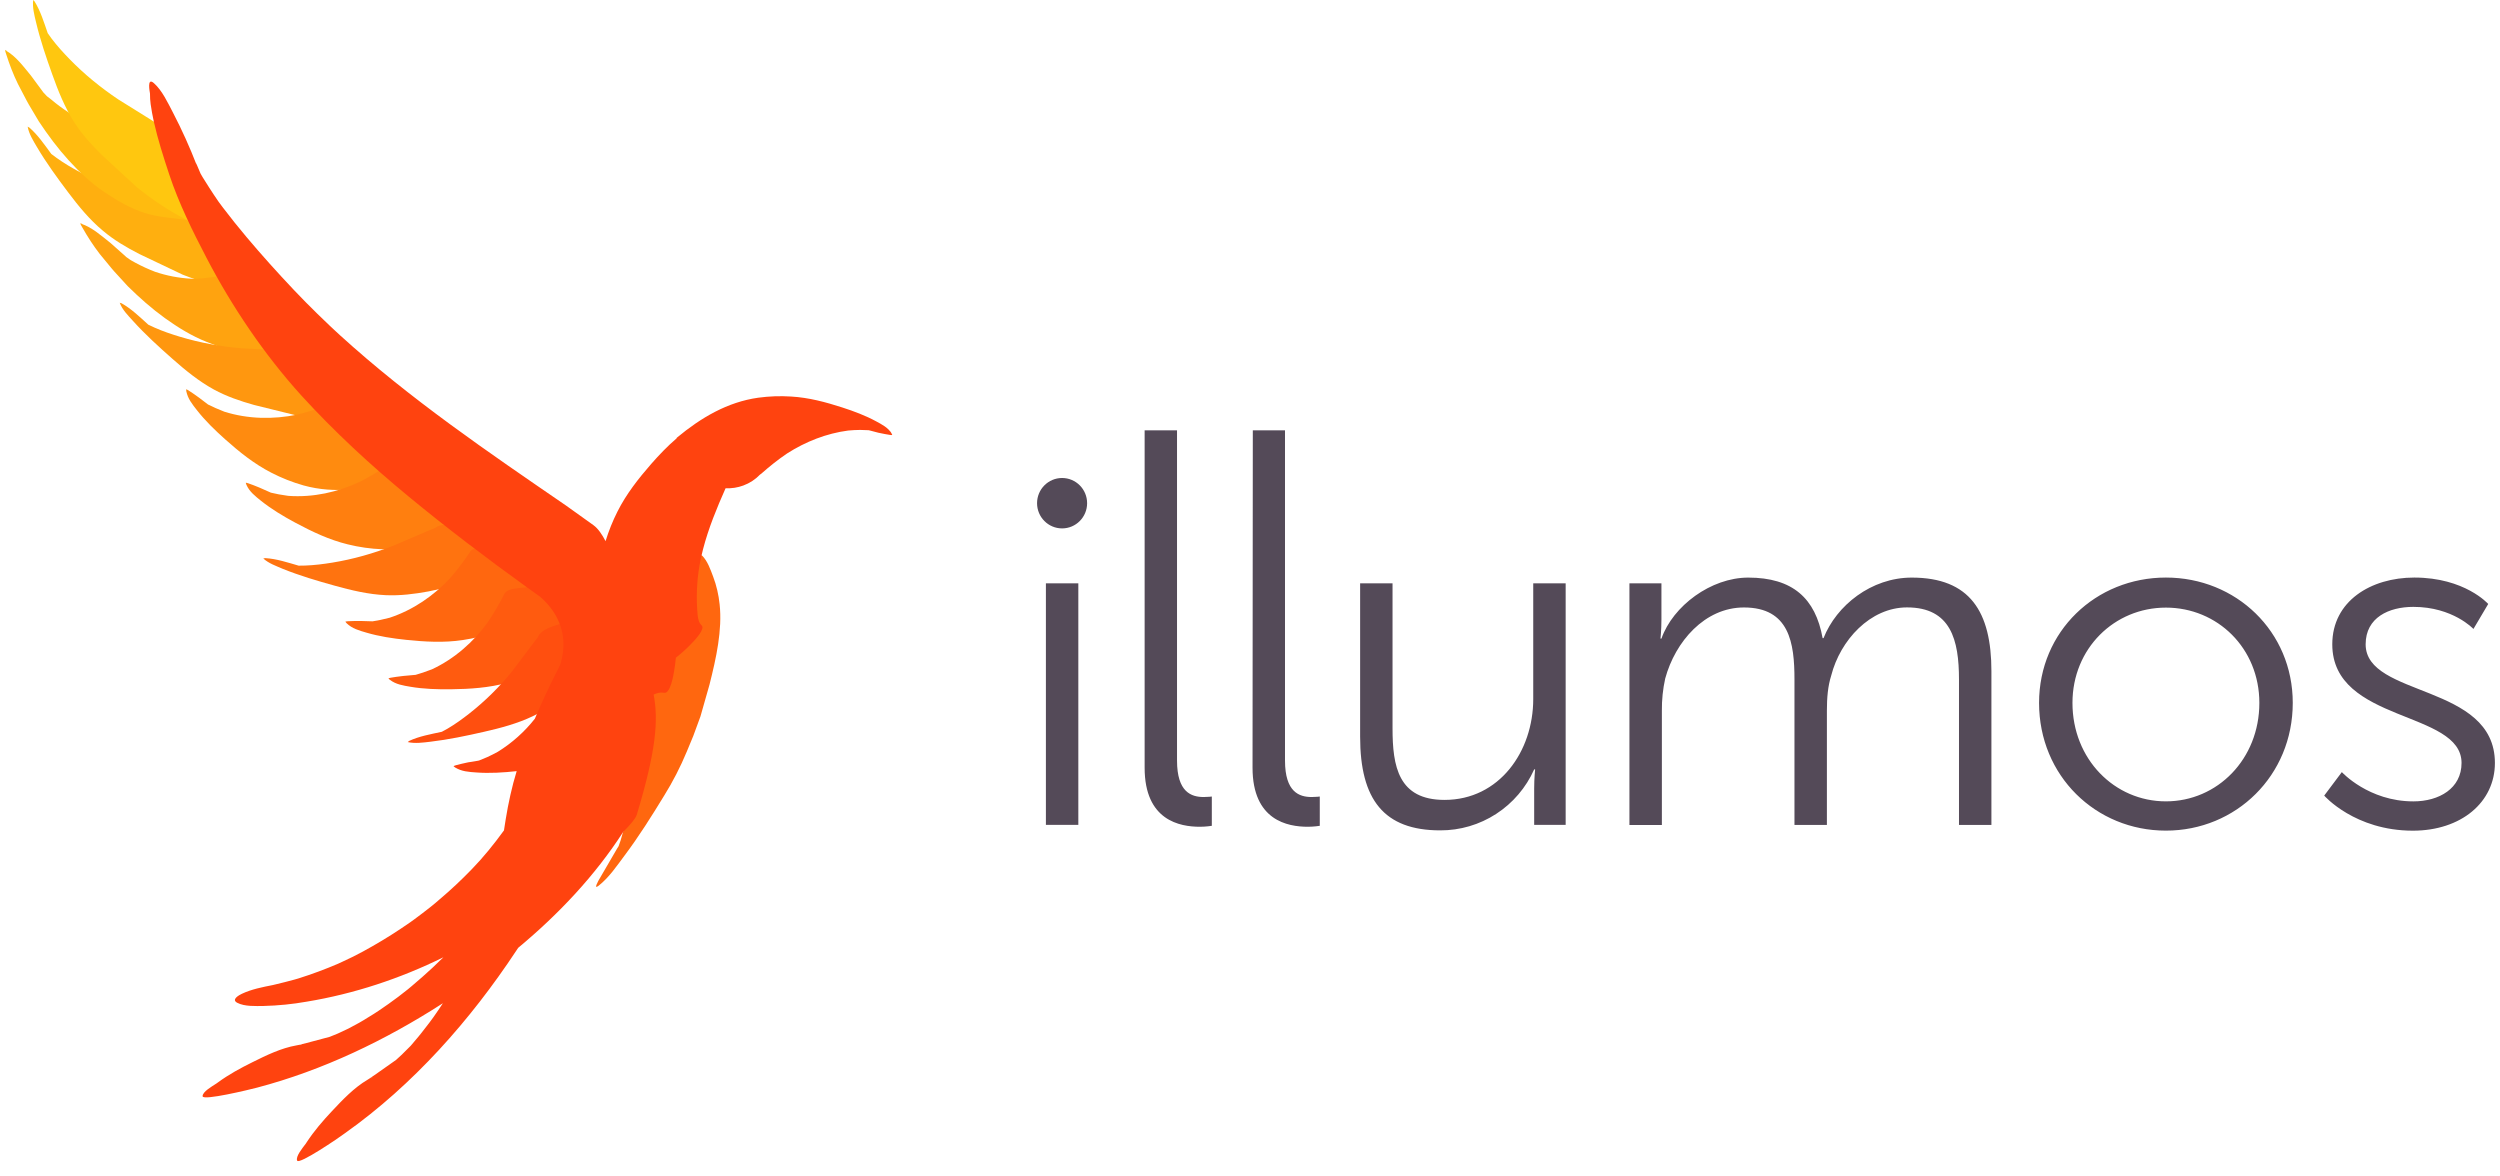 <svg xmlns="http://www.w3.org/2000/svg" width="136" height="64" viewBox="0 0 136 64" fill="none"><path d="M13.217 15.384C13.043 14.861 12.742 14.368 12.448 13.906C12.069 13.306 11.644 12.737 11.178 12.204C10.926 11.931 10.582 11.486 10.202 11.344C10.134 11.317 10.083 11.29 10.008 11.294C9.968 11.28 9.93 11.28 9.9 11.28L7.515 10.661C6.417 10.34 5.354 9.905 4.344 9.364C3.91 9.13 3.483 8.88 3.084 8.593L2.791 8.375C2.429 7.884 2.059 7.338 1.599 6.942L1.504 6.891C1.576 7.289 1.809 7.657 2.012 8.001C2.516 8.857 3.105 9.662 3.701 10.454C4.265 11.205 4.867 11.944 5.598 12.552C6.197 13.059 6.879 13.459 7.574 13.816L9.941 14.943C10.954 15.339 11.984 15.65 13.057 15.817L12.917 15.795C12.976 15.799 13.031 15.814 13.085 15.836C13.408 15.95 13.275 15.512 13.234 15.385L13.217 15.384Z" fill="#FFAF0F"></path><path d="M10.458 11.518C10.339 10.98 10.087 10.458 9.839 9.971C9.52 9.336 9.151 8.727 8.737 8.151C8.545 7.875 8.328 7.605 8.09 7.382L7.846 7.201C7.103 7.006 6.315 7.088 5.569 6.89C4.926 6.718 4.309 6.458 3.735 6.118C3.407 5.903 3.087 5.673 2.791 5.418L2.567 5.246L2.533 5.213L2.35 5.018L2.329 4.987L1.682 4.111C1.285 3.633 0.861 3.046 0.309 2.746L0.403 2.801C0.368 2.764 0.326 2.737 0.277 2.715C0.279 2.756 0.291 2.794 0.299 2.834C0.309 2.878 0.323 2.921 0.341 2.962C0.517 3.514 0.724 4.053 0.978 4.572L1.459 5.49L1.56 5.673L2.113 6.605C2.612 7.355 3.133 8.059 3.739 8.725C4.322 9.366 4.969 9.973 5.687 10.455C6.373 10.914 7.1 11.342 7.889 11.59C8.652 11.832 9.461 11.855 10.246 11.98C10.389 12.049 10.466 12.004 10.477 11.844L10.443 11.544L10.458 11.518Z" fill="#FFBB0F"></path><path d="M10.48 11.625C10.469 11.073 10.328 10.511 10.182 9.983C9.995 9.301 9.762 8.623 9.473 7.978C9.318 7.628 9.116 7.113 8.799 6.864C8.74 6.819 8.7 6.778 8.629 6.758C8.591 6.733 8.557 6.72 8.526 6.713L8.163 6.488L8.277 6.556L6.437 5.41C5.481 4.769 4.59 4.045 3.786 3.217C3.441 2.863 3.108 2.498 2.81 2.104L2.596 1.804C2.395 1.227 2.203 0.592 1.881 0.078L1.805 0C1.756 0.401 1.868 0.824 1.961 1.212C2.191 2.18 2.513 3.126 2.848 4.06C3.164 4.947 3.519 5.831 4.024 6.626C4.444 7.29 4.978 7.877 5.536 8.427L7.463 10.2C8.312 10.88 9.204 11.487 10.181 11.967L10.055 11.905C10.109 11.926 10.158 11.956 10.204 11.995C10.475 12.199 10.481 11.743 10.479 11.61L10.48 11.625Z" fill="#FFC70F"></path><path d="M16.116 18.677C15.89 18.175 15.536 17.717 15.195 17.291C14.752 16.738 14.269 16.2 13.745 15.738C13.501 15.509 13.236 15.302 12.954 15.122L12.68 14.995C11.913 14.957 11.16 15.199 10.39 15.161C9.726 15.126 9.07 15 8.439 14.786C8.073 14.646 7.716 14.482 7.37 14.296L7.122 14.157L7.084 14.133L6.868 13.982L6.841 13.955L6.028 13.232C5.54 12.846 5.007 12.359 4.402 12.168L4.506 12.203C4.465 12.173 4.418 12.155 4.365 12.145C4.375 12.185 4.392 12.218 4.41 12.254C4.433 12.304 4.455 12.34 4.48 12.377C4.765 12.881 5.077 13.363 5.429 13.819L6.087 14.618L6.223 14.775L6.954 15.573C7.595 16.204 8.25 16.785 8.977 17.31C9.678 17.815 10.436 18.279 11.24 18.599C12.004 18.907 12.803 19.173 13.624 19.255C14.42 19.332 15.218 19.186 16.012 19.148C16.165 19.186 16.231 19.126 16.211 18.968L16.116 18.679V18.677Z" fill="#FFA30F"></path><path d="M19.682 22.43C19.409 21.952 19.014 21.529 18.636 21.138C18.145 20.626 17.616 20.154 17.053 19.724C16.748 19.492 16.325 19.142 15.928 19.078C15.856 19.067 15.801 19.05 15.727 19.067C15.69 19.063 15.652 19.066 15.616 19.076L15.19 19.054L15.322 19.058L13.165 18.949C12.019 18.854 10.892 18.652 9.789 18.319C9.319 18.177 8.85 18.019 8.399 17.818L8.068 17.663C7.616 17.253 7.144 16.794 6.615 16.5L6.512 16.469C6.647 16.844 6.963 17.159 7.23 17.454C7.894 18.191 8.632 18.859 9.373 19.514C10.075 20.135 10.809 20.738 11.636 21.19C12.323 21.565 13.072 21.82 13.823 22.03L16.367 22.658C17.451 22.839 18.51 22.937 19.594 22.883L19.453 22.89C19.511 22.882 19.569 22.885 19.625 22.898C19.964 22.946 19.761 22.543 19.68 22.427L19.682 22.43Z" fill="#FF970F"></path><path d="M11.33 22.01L11.726 22.198L12.204 22.396C13.487 22.8 14.864 22.826 16.177 22.554L16.001 22.592C16.631 22.449 17.25 22.26 17.853 22.026C18.137 21.919 18.481 22.201 18.687 22.348C19.229 22.726 19.693 23.186 20.137 23.658C20.581 24.13 21.008 24.637 21.352 25.191C21.358 25.2 21.848 25.969 21.623 26.048C19.962 26.621 18.233 26.883 16.515 26.408C15.906 26.236 15.316 26.003 14.753 25.711C13.826 25.236 13.021 24.588 12.246 23.896C11.704 23.413 11.16 22.887 10.713 22.314C10.469 22.003 10.202 21.673 10.138 21.277L10.16 21.413C10.143 21.326 10.124 21.266 10.127 21.186C10.13 21.117 10.88 21.677 10.818 21.625L11.34 22.023L11.33 22.01Z" fill="#FF8B0F"></path><path d="M14.742 26.802L15.172 26.894L15.683 26.975C17.038 27.071 18.368 26.775 19.585 26.206L19.422 26.284C20.005 26.003 20.56 25.666 21.095 25.301C21.346 25.132 21.746 25.326 21.98 25.42C22.58 25.666 23.149 26.001 23.69 26.359C24.23 26.716 24.76 27.109 25.221 27.568C25.228 27.574 25.882 28.209 25.682 28.338C24.197 29.283 22.576 29.94 20.793 29.88C20.161 29.855 19.533 29.765 18.918 29.613C17.907 29.367 16.975 28.922 16.059 28.431C15.422 28.09 14.772 27.7 14.203 27.247C13.897 27.001 13.56 26.742 13.406 26.37L13.455 26.484C13.42 26.402 13.387 26.348 13.371 26.27C13.358 26.204 14.217 26.57 14.143 26.538L14.742 26.803V26.802Z" fill="#FF7F0F"></path><path d="M28.771 29.954C28.318 29.645 27.782 29.436 27.269 29.252C26.606 29.007 25.925 28.815 25.232 28.677C24.859 28.604 24.324 28.473 23.939 28.59C23.869 28.61 23.813 28.621 23.755 28.668C23.714 28.684 23.683 28.703 23.66 28.725L23.254 28.893L23.375 28.838L21.388 29.69C20.315 30.107 19.213 30.421 18.077 30.607C17.592 30.686 17.101 30.748 16.609 30.766L16.246 30.772C15.664 30.604 15.038 30.395 14.431 30.362L14.322 30.38C14.62 30.653 15.027 30.789 15.395 30.95C16.313 31.319 17.265 31.6 18.218 31.864C19.119 32.114 20.041 32.334 20.979 32.377C21.761 32.413 22.544 32.315 23.312 32.173L25.886 31.619C26.929 31.312 27.935 30.928 28.887 30.404L28.765 30.473C28.814 30.441 28.867 30.417 28.924 30.403C29.249 30.297 28.883 30.029 28.771 29.953V29.954Z" fill="#FF730F"></path><path d="M20.262 33.802L20.693 33.724L21.197 33.605C22.476 33.182 23.609 32.402 24.523 31.413L24.401 31.547C24.832 31.062 25.228 30.546 25.584 30.003C25.753 29.751 26.198 29.778 26.448 29.778C27.099 29.788 27.747 29.862 28.383 29.999C29.017 30.126 29.657 30.288 30.256 30.537C30.264 30.541 31.109 30.881 30.968 31.077C29.947 32.515 28.689 33.738 27.016 34.357C26.425 34.575 25.801 34.726 25.179 34.818C24.149 34.974 23.12 34.914 22.09 34.807C21.372 34.732 20.623 34.62 19.927 34.414C19.552 34.305 19.142 34.192 18.861 33.904L18.949 33.993C18.886 33.93 18.835 33.893 18.792 33.826C18.754 33.772 19.686 33.785 19.605 33.781L20.259 33.8L20.262 33.802Z" fill="#FF670F"></path><path d="M22.593 36.717L23.013 36.587L23.5 36.41C24.72 35.841 25.756 34.928 26.546 33.839L26.441 33.987C26.816 33.457 27.138 32.892 27.434 32.314C27.572 32.044 28.016 32.018 28.266 31.986C28.909 31.909 29.566 31.927 30.212 31.977C30.859 32.027 31.511 32.113 32.136 32.291C32.145 32.294 33.024 32.531 32.909 32.741C32.062 34.29 30.958 35.654 29.367 36.466C28.806 36.739 28.202 36.976 27.596 37.143C26.594 37.418 25.564 37.484 24.527 37.497C23.805 37.505 23.048 37.484 22.333 37.361C21.946 37.295 21.528 37.233 21.213 36.982C21.246 37.009 21.186 36.973 21.136 36.913C21.093 36.861 22.021 36.766 21.94 36.772L22.593 36.713V36.717Z" fill="#FF5B0F"></path><path d="M34.304 33.347C33.745 33.298 33.17 33.375 32.631 33.454C31.933 33.554 31.244 33.708 30.569 33.914C30.209 34.023 29.679 34.162 29.415 34.436C29.366 34.487 29.324 34.521 29.299 34.586C29.272 34.619 29.259 34.649 29.249 34.678L29.006 35L29.079 34.899L27.846 36.536C27.156 37.385 26.375 38.154 25.515 38.828C25.143 39.119 24.759 39.397 24.348 39.638L24.036 39.809C23.444 39.939 22.793 40.052 22.261 40.305L22.18 40.369C22.586 40.459 23.016 40.396 23.413 40.35C24.402 40.234 25.373 40.028 26.334 39.809C27.244 39.602 28.155 39.359 28.981 38.963C29.672 38.633 30.287 38.19 30.864 37.718L32.753 36.076C33.475 35.34 34.127 34.556 34.654 33.68L34.586 33.794C34.611 33.745 34.643 33.701 34.684 33.663C34.903 33.424 34.44 33.371 34.304 33.358V33.347Z" fill="#FF4F0F"></path><path d="M39.148 32.876C39.094 32.357 38.977 31.848 38.796 31.371C38.647 30.979 38.498 30.53 38.194 30.221C38.221 30.275 38.214 30.268 38.183 30.21C37.967 30.192 37.763 30.264 37.579 30.421L37.105 30.772C36.446 31.309 35.866 31.921 35.333 32.536C34.799 33.151 34.289 33.799 33.902 34.471C33.857 34.553 33.353 35.368 33.654 35.439C33.898 35.498 34.017 35.671 34.115 35.853C34.497 36.631 34.765 37.49 34.852 38.371C34.967 39.554 34.825 40.777 34.608 42.006L33.971 44.986L33.76 45.723L33.651 46.034L33.577 46.151L32.588 47.85C32.588 47.85 32.246 48.437 32.567 48.182C33.15 47.718 33.562 47.093 33.974 46.544C34.764 45.491 35.45 44.395 36.118 43.303C36.599 42.531 37.016 41.72 37.365 40.879L37.717 40.029L38.105 38.972L38.598 37.239C38.964 35.786 39.298 34.274 39.148 32.877V32.876Z" fill="#FF670F"></path><path d="M48.446 23.485L48.503 23.581C48.324 23.271 47.982 23.093 47.672 22.926C47.096 22.612 46.45 22.369 45.819 22.166C44.915 21.874 44.001 21.627 43.03 21.571C42.436 21.533 41.839 21.555 41.249 21.635C39.574 21.87 38.133 22.722 36.822 23.81C36.809 23.819 36.812 23.834 36.806 23.848C36.313 24.268 35.851 24.753 35.424 25.24C34.729 26.038 34.075 26.866 33.592 27.825C33.33 28.343 33.113 28.884 32.943 29.439C32.762 29.094 32.545 28.757 32.279 28.566L30.792 27.502C26.551 24.592 22.304 21.703 18.487 18.229L18.17 17.935L17.934 17.714L17.273 17.078C16.837 16.651 16.406 16.218 15.986 15.772C15.105 14.841 14.241 13.882 13.414 12.899C12.977 12.381 12.554 11.852 12.143 11.313L11.935 11.034L11.883 10.963C11.711 10.717 11.549 10.466 11.386 10.215L11.018 9.631L10.909 9.44C10.486 8.43 10.733 9.069 10.706 8.998C10.326 8.015 9.893 7.054 9.407 6.12C9.136 5.604 8.821 4.917 8.369 4.52C7.976 4.176 8.152 5.018 8.156 5.066L8.16 5.1C8.158 5.289 8.17 5.478 8.195 5.666C8.243 5.98 8.294 6.294 8.365 6.605C8.588 7.592 8.889 8.531 9.207 9.493C9.728 11.062 10.474 12.566 11.234 14.026C12.622 16.689 14.374 19.284 16.383 21.503C18.185 23.481 20.16 25.304 22.222 27.005C24.305 28.724 26.463 30.362 28.658 31.944C28.64 31.944 28.669 31.958 28.715 31.985L29.381 32.463C30.11 33.093 31.037 34.308 30.486 36.136L29.948 37.217L29.718 37.705C29.688 37.754 29.677 37.783 29.677 37.791C29.474 38.223 29.28 38.658 29.096 39.098C28.535 39.81 27.855 40.418 27.086 40.894C26.899 40.997 26.707 41.096 26.513 41.184C26.378 41.243 26.242 41.293 26.107 41.352C26.021 41.389 26.101 41.366 25.463 41.472C25.544 41.458 24.629 41.64 24.677 41.688C24.734 41.742 24.791 41.77 24.867 41.817L24.763 41.749C25.097 41.97 25.521 41.995 25.912 42.022C26.634 42.077 27.402 42.027 28.107 41.95C27.845 42.806 27.653 43.691 27.51 44.573L27.416 45.174C26.876 45.917 26.3 46.634 25.654 47.297C25.103 47.866 24.526 48.41 23.92 48.92C23.615 49.193 23.305 49.432 22.988 49.675L22.552 50.002L22.316 50.173C21.641 50.642 20.965 51.073 20.27 51.469C19.923 51.667 19.574 51.861 19.216 52.038L18.633 52.315L18.426 52.41C18.416 52.415 18.413 52.417 18.399 52.424C17.692 52.727 16.971 52.995 16.238 53.226L16.013 53.291L15.512 53.423L15.013 53.546L14.841 53.587C14.272 53.7 13.683 53.813 13.154 54.064C13.019 54.128 12.562 54.371 12.905 54.551C13.306 54.763 13.913 54.729 14.341 54.725C15.126 54.706 15.909 54.628 16.682 54.491C19.25 54.068 21.77 53.236 24.12 52.076L23.524 52.649C23.165 52.981 22.799 53.307 22.424 53.621L22.191 53.816L21.667 54.225C21.315 54.491 20.956 54.744 20.591 54.989L20.35 55.146L19.781 55.497L19.537 55.64L18.973 55.944L18.916 55.972L18.422 56.204L18.35 56.236L17.938 56.403L16.673 56.74L16.266 56.842C16.226 56.849 16.18 56.856 16.128 56.869C15.299 57.013 14.473 57.415 13.733 57.784C13.088 58.102 12.446 58.452 11.863 58.878C11.836 58.895 11.809 58.919 11.784 58.935C11.76 58.952 11.726 58.969 11.699 58.99C11.583 59.069 11 59.396 11.022 59.638C11.045 59.888 13.577 59.275 13.982 59.168C17.559 58.227 20.969 56.59 24.093 54.576C23.928 54.83 23.757 55.081 23.583 55.329L23.359 55.633L22.95 56.161L22.77 56.385L22.363 56.867L22.331 56.902L21.924 57.307L21.865 57.367L21.544 57.661L20.46 58.425L20.101 58.67C20.062 58.693 20.024 58.717 19.987 58.743C19.259 59.17 18.625 59.841 18.058 60.446C17.564 60.971 17.086 61.526 16.689 62.131C16.672 62.158 16.652 62.185 16.635 62.215C16.617 62.245 16.594 62.267 16.574 62.294C16.493 62.41 16.059 62.922 16.167 63.14C16.276 63.365 18.434 61.899 18.777 61.639C22.483 59.011 25.588 55.499 28.093 51.706L28.188 51.563C30.383 49.739 32.364 47.642 33.909 45.246C34.293 44.864 34.577 44.528 34.641 44.321C35.698 40.825 35.824 39.177 35.558 37.785C35.737 37.701 35.924 37.649 36.127 37.687C36.474 37.755 36.639 36.683 36.66 36.579C36.707 36.314 36.744 36.047 36.768 35.778C37.123 35.501 37.455 35.193 37.759 34.859C37.813 34.8 38.366 34.213 38.173 34.026C38.016 33.876 37.974 33.663 37.951 33.453C37.867 32.554 37.902 31.647 38.053 30.756C38.263 29.58 38.662 28.464 39.12 27.372L39.472 26.56C39.8 26.577 40.128 26.526 40.436 26.412C40.782 26.285 41.095 26.08 41.35 25.813C41.368 25.802 41.387 25.792 41.402 25.779C41.852 25.38 42.319 25.005 42.818 24.668C43.83 24.021 44.965 23.576 46.137 23.422C46.354 23.403 46.573 23.388 46.791 23.388C46.927 23.39 47.065 23.399 47.202 23.402C47.289 23.403 47.213 23.394 47.789 23.542C47.717 23.523 48.557 23.713 48.537 23.657C48.514 23.589 48.477 23.545 48.436 23.48L48.446 23.485ZM16.353 56.843C16.33 56.845 16.299 56.849 16.272 56.853C16.516 56.79 16.462 56.822 16.353 56.843ZM19.651 55.592C19.93 55.431 19.786 55.517 19.651 55.592V55.592ZM22.225 53.816C22.602 53.506 22.32 53.741 22.225 53.816V53.816ZM20.209 58.638C20.187 58.646 20.162 58.661 20.137 58.676C20.346 58.531 20.304 58.58 20.209 58.638ZM22.84 56.329C23.095 56.018 22.949 56.202 22.84 56.329V56.329Z" fill="#FF430F"></path><path d="M56.897 31.733H58.661V44.872H56.897V31.733ZM62.266 23.41H64.03V41.373C64.03 43.097 64.808 43.358 65.483 43.358C65.717 43.358 65.923 43.331 65.923 43.331V44.924C65.923 44.924 65.612 44.976 65.275 44.976C64.185 44.976 62.268 44.638 62.268 41.763V23.424L62.266 23.41ZM68.153 23.41H69.904V41.373C69.904 43.097 70.683 43.358 71.356 43.358C71.589 43.358 71.796 43.331 71.796 43.331V44.924C71.796 44.924 71.485 44.976 71.146 44.976C70.057 44.976 68.138 44.638 68.138 41.763L68.153 23.41ZM73.99 31.733H75.754V39.622C75.754 41.686 76.066 43.515 78.582 43.515C81.565 43.515 83.408 40.876 83.408 38.03V31.733H85.172V44.872H83.459V42.901C83.459 42.325 83.511 41.856 83.511 41.856H83.459C83.017 42.847 82.299 43.688 81.392 44.276C80.485 44.865 79.428 45.176 78.349 45.172C75.287 45.172 73.991 43.501 73.991 40.078V31.718L73.99 31.733ZM88.644 31.733H90.382V33.694C90.382 34.267 90.331 34.739 90.331 34.739H90.382C91.006 32.962 93.079 31.421 95.103 31.421C97.515 31.421 98.761 32.544 99.15 34.713H99.201C99.902 32.937 101.796 31.421 104 31.421C107.165 31.421 108.333 33.276 108.333 36.515V44.875H106.569V36.962C106.569 34.819 106.129 33.043 103.742 33.043C101.743 33.043 100.11 34.821 99.617 36.754C99.436 37.33 99.383 37.955 99.383 38.661V44.878H97.619V36.964C97.619 34.979 97.348 33.046 94.868 33.046C92.741 33.046 91.133 34.901 90.587 36.912C90.46 37.487 90.4 38.074 90.406 38.663V44.879H88.641V31.74L88.644 31.733ZM117.825 31.419C121.639 31.419 124.726 34.346 124.726 38.237C124.726 42.194 121.637 45.186 117.825 45.186C114.014 45.186 110.925 42.208 110.925 38.237C110.925 34.344 114.014 31.419 117.825 31.419V31.419ZM117.825 43.594C120.627 43.594 122.909 41.295 122.909 38.239C122.909 35.26 120.627 33.054 117.825 33.054C115.023 33.054 112.742 35.274 112.742 38.239C112.742 41.295 115.025 43.594 117.825 43.594ZM127.396 42.002C127.396 42.002 128.849 43.595 131.287 43.595C132.688 43.595 133.908 42.89 133.908 41.505C133.908 38.632 126.876 39.336 126.876 35.051C126.876 32.7 128.976 31.419 131.339 31.419C134.089 31.419 135.359 32.856 135.359 32.856L134.555 34.215C134.555 34.215 133.44 33.014 131.286 33.014C129.962 33.014 128.691 33.587 128.691 35.051C128.691 37.951 135.723 37.166 135.723 41.505C135.723 43.647 133.881 45.189 131.26 45.189C128.097 45.189 126.437 43.281 126.437 43.281L127.396 42.002ZM57.778 26.003C57.026 26.003 56.416 26.616 56.416 27.374C56.416 28.131 57.026 28.745 57.778 28.745C58.53 28.745 59.139 28.131 59.139 27.374C59.139 26.616 58.53 26.003 57.778 26.003Z" fill="#544A58"></path></svg>